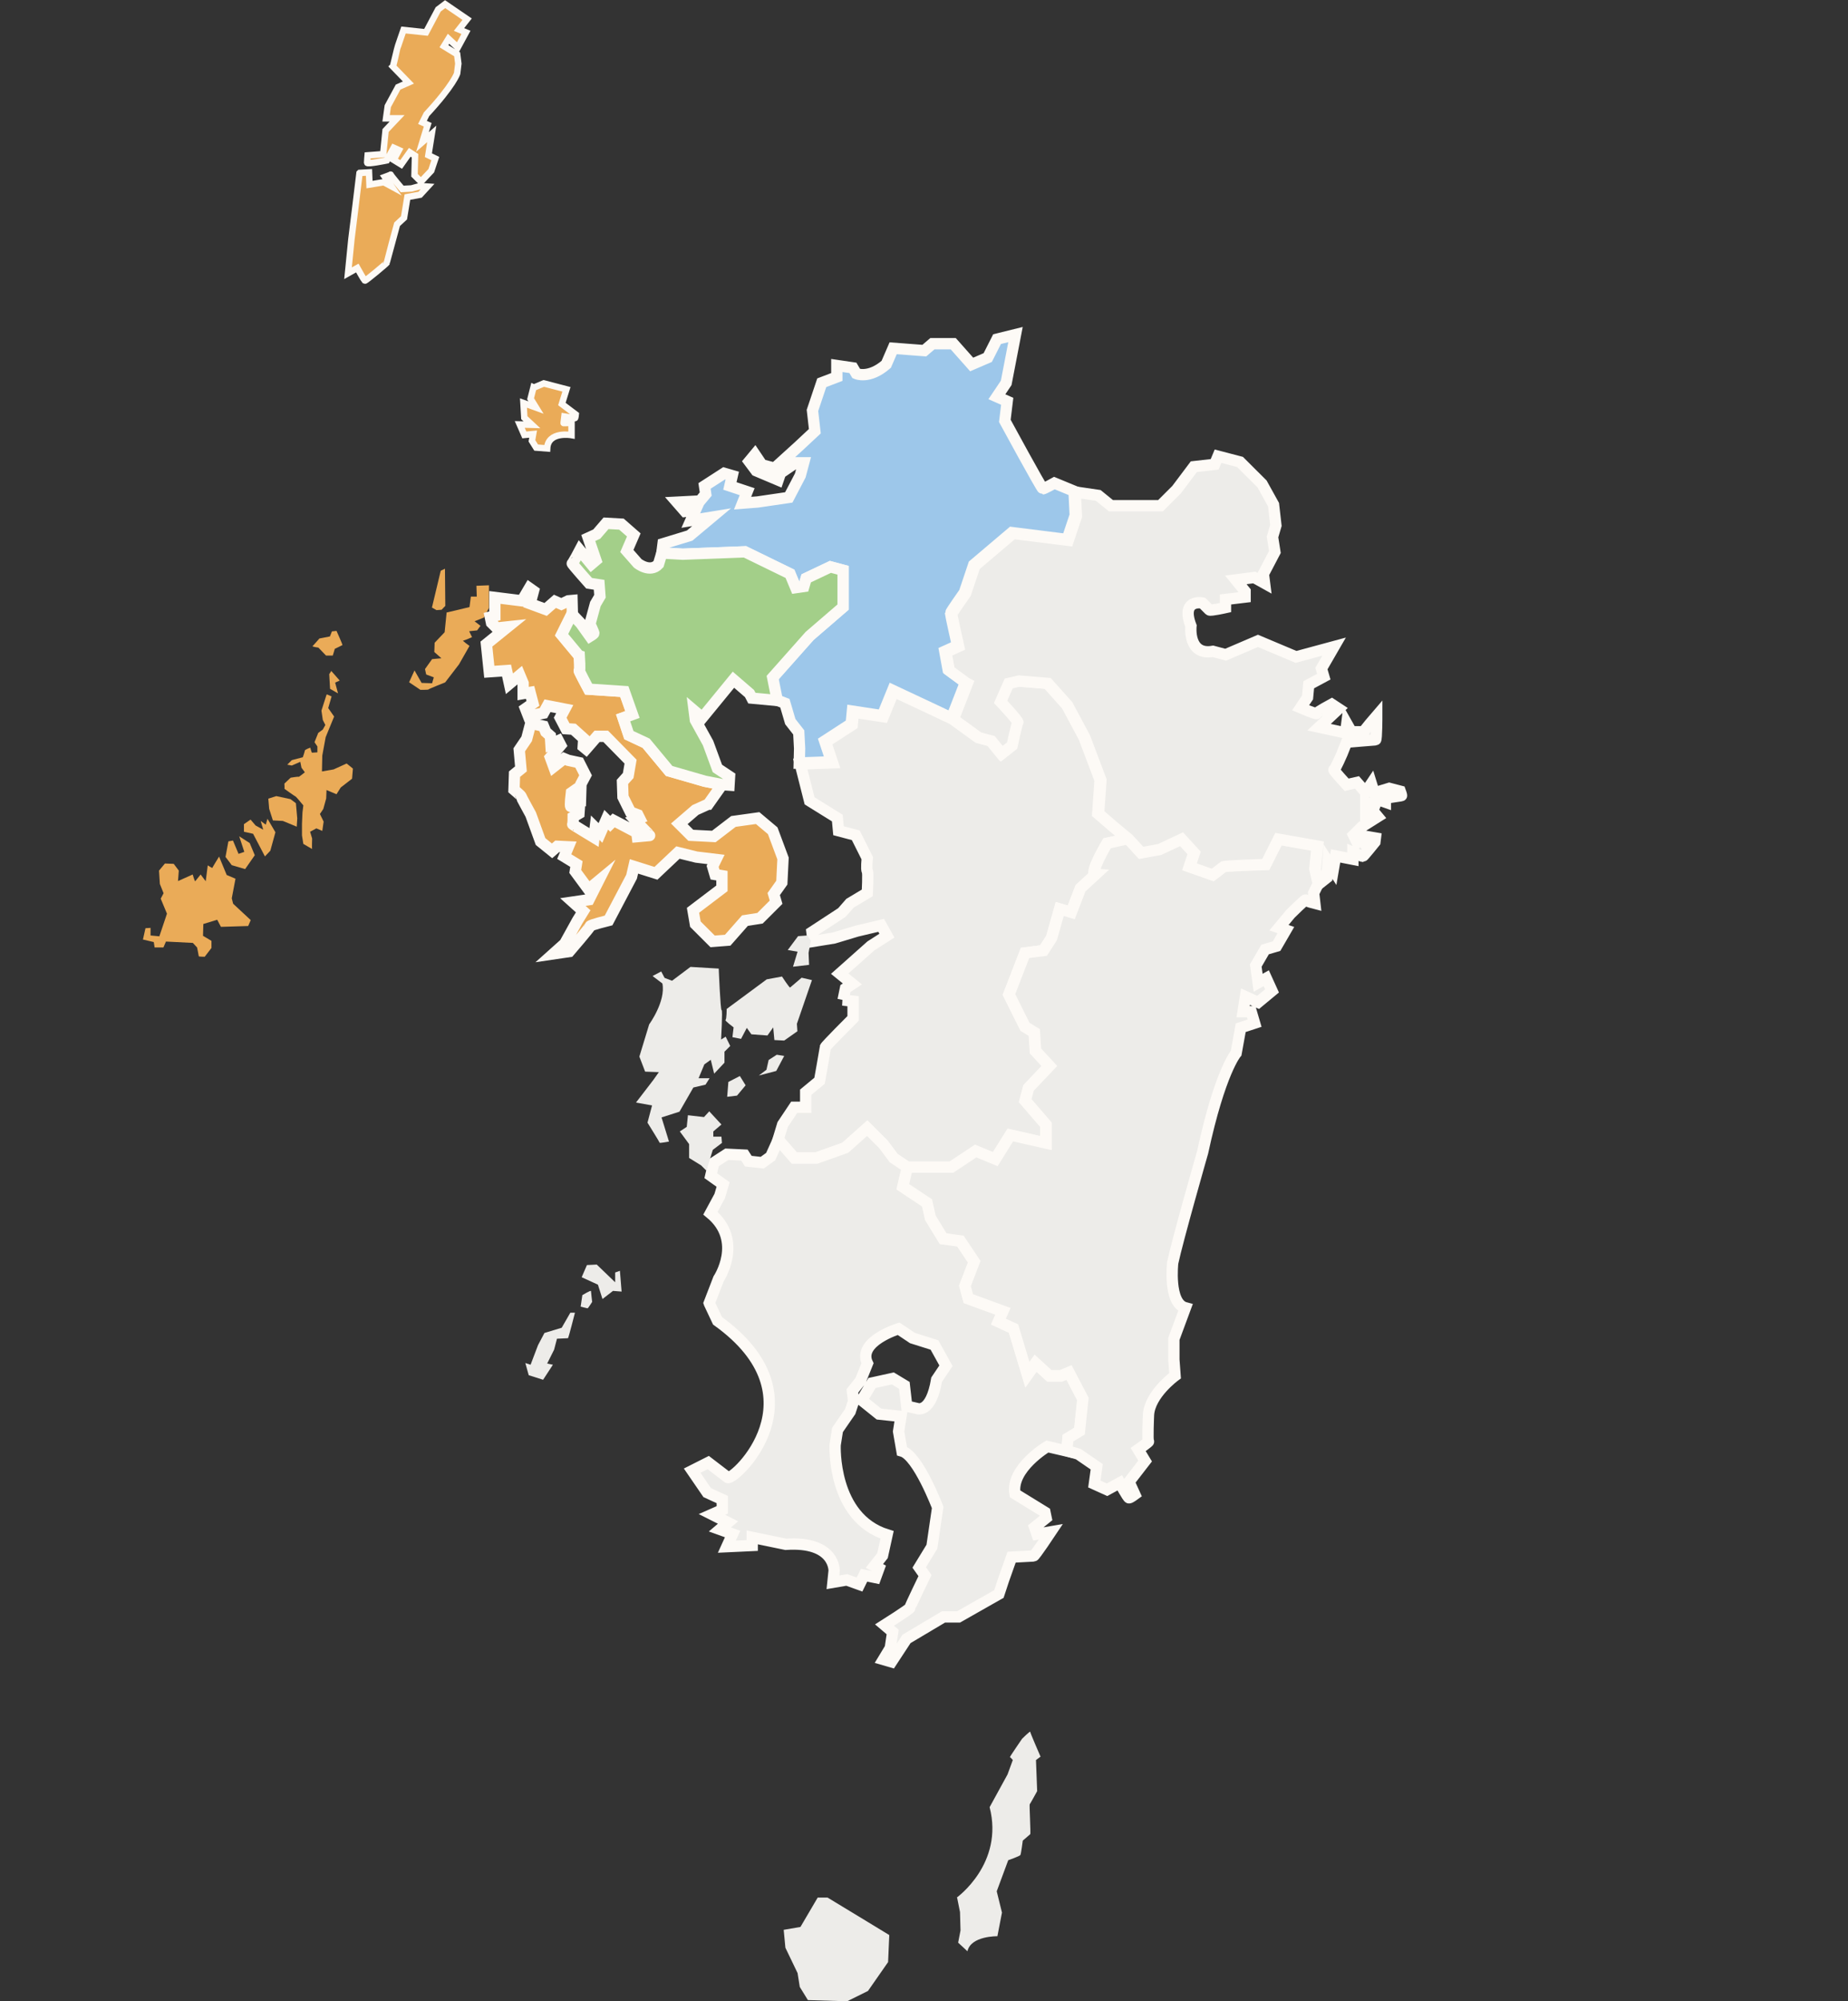<?xml version="1.0" encoding="UTF-8"?>
<svg xmlns="http://www.w3.org/2000/svg" width="327" height="354" viewBox="0 0 327 354" fill="none">
  <rect x="0" y="0" width="327" height="354" fill="#333333" stroke="none"/>
  <path d="M78.735 100.598L77.987 100.956L76.43 107.47L77.238 107.919L78.136 107.859L78.795 107.172L78.735 100.598Z" fill="#EAAB58"></path>
  <path d="M79.035 108.278L78.676 111.834L76.909 113.687L76.85 115.331L78.107 116.436L76.46 116.586L75.203 118.349L75.413 119.305L76.76 119.813L76.46 120.859L74.604 120.799L73.347 118.588L72.389 120.679L74.395 122.024C74.395 122.024 75.802 122.024 75.802 121.964C75.802 121.875 78.766 120.709 78.766 120.709L81.221 117.512L83.077 114.255C83.077 114.255 81.73 113.299 81.969 113.299C82.209 113.299 83.526 112.701 83.526 112.701L83.017 111.655L84.424 111.506L85.023 110.699L83.975 109.892L85.622 109.235L86.52 107.531V103.527L84.305 103.617L84.365 105.529H83.317L83.077 107.382L79.065 108.338L79.035 108.278Z" fill="#EAAB58"></path>
  <path d="M55.322 114.283C55.472 114.134 56.52 112.938 56.52 112.938L58.376 112.58L58.735 111.683L59.544 111.594C59.544 111.594 60.651 114.044 60.592 114.104C60.532 114.164 59.244 114.761 59.244 114.761L58.885 115.956H57.687L56.34 114.552C56.34 114.552 55.142 114.403 55.292 114.253L55.322 114.283Z" fill="#EAAB58"></path>
  <path d="M57.777 122.89L56.878 125.699L57.118 127.342L57.567 128.239L57.118 129.045L56.309 129.643L55.651 131.287L56.16 132.034V133.079C56.16 133.079 55.262 133.139 55.202 133.139C55.142 133.139 54.902 132.243 54.902 132.243C54.902 132.243 53.944 132.601 53.944 132.751C53.944 132.9 53.585 133.946 53.585 133.946L51.639 134.454L50.831 135.261L51.639 135.41L53.136 134.753L53.346 135.799L53.944 136.605C53.944 136.605 52.837 137.502 52.837 137.412C52.837 137.323 51.429 137.562 51.429 137.562L50.322 138.607C50.322 138.607 50.382 139.504 50.322 139.504C50.262 139.504 52.268 140.908 52.328 140.908C52.388 140.908 53.675 142.462 53.675 142.462C53.675 142.462 53.525 143.717 53.525 143.657C53.525 143.598 53.435 145.719 53.435 145.719V147.781L53.675 149.275C53.675 149.275 55.322 150.231 55.232 150.172C55.172 150.112 55.232 148.319 55.232 148.319L54.872 147.124L55.98 146.526L57.028 146.974L57.268 145.331L56.609 143.986L57.208 143.09L57.717 141.237L57.777 139.743L59.543 140.49L60.291 139.295L62.297 137.741L62.447 135.948L61.339 135.052L59.034 136.097L56.968 136.456L57.028 133.647L57.627 130.39L59.124 126.745L58.076 125.25L58.675 123.189L57.866 122.83L57.777 122.89Z" fill="#EAAB58"></path>
  <path d="M58.615 118.676L60.112 120.38L59.304 120.738L59.813 122.651L58.406 121.844L58.256 119.244C58.256 119.244 58.615 118.736 58.615 118.646V118.676Z" fill="#EAAB58"></path>
  <path d="M48.886 140.818L51.401 141.356L52.359 142.073L52.598 144.763L52.508 146.227L50.053 145.211L48.287 145.121L47.628 143.059L47.478 141.267L48.886 140.818Z" fill="#EAAB58"></path>
  <path d="M47.328 144.822L48.735 147.213L47.837 150.47L46.879 151.486L44.783 147.482L43.166 147.123V145.778L44.334 144.972L45.232 146.018L46.579 146.765L46.13 145.211L47.028 145.868L47.328 144.822Z" fill="#EAAB58"></path>
  <path d="M42.329 147.93L44.186 149.125L45.084 151.276L43.377 153.727L41.012 153.039L39.904 151.575L40.413 148.826L41.222 148.677L42.21 151.037L43.228 150.679L42.329 147.93Z" fill="#EAAB58"></path>
  <path d="M31.431 155.878L34.095 154.683C34.095 154.683 34.455 155.938 34.544 155.878C34.604 155.819 35.502 154.683 35.502 154.683L36.401 155.878L36.76 153.069C36.76 153.069 37.568 153.577 37.568 153.518C37.568 153.458 38.766 151.516 38.766 151.516L40.113 154.773L41.67 155.43L41.011 158.896L41.251 159.853L44.364 162.751L43.915 163.797L39.095 163.946L38.436 162.691L35.981 163.438L35.922 165.53L37.419 166.426V167.681L36.221 169.235C36.221 169.235 35.173 169.235 35.173 169.146C35.173 169.056 34.874 167.592 34.874 167.592L34.125 166.785L29.365 166.546L28.916 167.592H27.359L27.209 166.636L25.293 166.187L25.742 164.185L26.64 164.126V165.47L28.197 165.62L29.544 161.616L28.437 158.956L28.946 158L28.287 156.356L28.137 153.996L29.185 152.741L30.742 152.801L31.64 153.996L31.49 155.938L31.431 155.878Z" fill="#EAAB58"></path>
  <path d="M69.544 11.731C69.544 11.731 70.262 8.772 70.262 8.683C70.262 8.593 71.4 5.306 71.4 5.306L75.382 5.725L77.537 1.661L78.765 0.734L82.657 3.394L81.22 5.217L82.448 5.725L81.01 8.384L79.364 6.86L78.555 8.175L80.891 9.609L81.1 11.253L80.891 12.986C80.891 12.986 80.292 15.018 75.472 20.217L74.753 21.651L75.681 22.07L74.753 25.118L76.4 23.683L75.801 27.448L77.028 28.046L76.31 30.198L74.484 32.14L73.346 31.004L73.436 27.538L72.508 26.94L70.981 29.092L69.663 28.285L70.591 26.552L69.663 26.134L68.436 28.375C68.436 28.375 64.963 29.092 64.963 28.793C64.963 28.494 65.053 27.478 65.053 27.478L67.807 27.269L68.226 23.086L70.262 20.934H68.316L68.615 18.783L70.442 15.406L72.268 14.599L69.514 11.761L69.544 11.731Z" fill="#EAAB58" stroke="#FDFAF6" stroke-width="1.14" stroke-miterlimit="10"></path>
  <path d="M63.646 30.586L65.293 30.496L65.382 32.648L67.927 32.229L69.245 32.946L68.107 31.303C68.107 31.303 69.245 30.885 69.125 30.885C69.005 30.885 71.161 33.425 71.161 33.425L72.807 33.335L74.334 32.916L75.652 33.006L74.334 34.44L72.089 34.859L71.49 38.534L70.263 39.67C70.263 39.67 68.436 46.393 68.436 46.483C68.436 46.572 64.664 49.74 64.544 49.65C64.424 49.56 63.227 47.409 63.227 47.409L61.58 48.335L62.179 42.329L62.897 36.532L63.616 30.616L63.646 30.586Z" fill="#EAAB58" stroke="#FDFAF6" stroke-width="1.14" stroke-miterlimit="10"></path>
  <path d="M94.454 68.565L96.22 67.818L100.232 68.864L99.424 71.464L101.879 73.317C101.879 73.317 101.819 73.974 101.729 73.974C101.639 73.974 99.873 73.675 99.873 73.675C99.873 73.675 99.723 74.93 99.723 74.87C99.723 74.811 101.13 74.811 101.13 74.811V76.962C101.13 76.962 96.969 76.215 96.819 79.323L94.873 79.173L94.124 77.978L94.334 76.783L92.777 76.932L91.969 75.08L94.124 75.139L92.777 73.884L92.627 71.285L94.843 72.091L93.885 70.538L94.394 68.535L94.454 68.565Z" fill="#EAAB58" stroke="#FDFAF6" stroke-width="1.14" stroke-miterlimit="10"></path>
  <path d="M125.291 142.254L123.046 143.27L120.201 145.72L122.237 147.752L126.309 147.961L129.782 145.301L134.063 144.704L136.728 146.945L138.554 151.845L138.345 156.119L136.908 158.15L137.327 159.585L134.482 162.424L131.818 162.842L128.764 166.308L126.099 166.517L123.046 163.469L122.626 161.019L127.746 157.135V154.893L126.519 154.684L126.099 153.25L126.698 152.025L123.225 151.606L119.962 150.8L116.07 154.475L112.178 153.25L111.758 155.073L107.687 162.812C107.687 162.812 104.423 163.619 104.423 163.828C104.423 164.037 100.741 168.31 100.741 168.31L97.896 168.729L99.932 166.906L102.178 162.842L103.196 161.198L101.369 159.555L104.214 159.137L105.86 155.879L104.124 157.314L101.789 154.146L101.998 152.832L99.843 151.517L100.561 149.784L98.615 149.694L97.687 150.501L95.651 148.857L93.915 144.076C93.915 144.076 92.178 140.909 92.178 140.819C92.178 140.73 90.951 139.684 90.951 139.684L91.04 136.935L92.178 136.008L91.879 132.632L93.196 130.689L93.915 127.94L96.16 128.448L96.579 129.464L97.387 130.181L97.477 131.616L98.795 131.018L99.214 131.825L97.387 133.976L97.986 135.62L99.812 134.186L100.531 134.484L102.477 134.903L103.615 137.144L102.806 138.668L102.717 141.626H101.789L101.699 139.803L101.1 140.222C101.1 140.222 100.801 142.672 101.01 142.672C101.22 142.672 102.537 142.582 102.537 142.582L102.447 143.897L101.429 144.495C101.429 144.495 101.429 145.809 101.339 145.809C101.25 145.809 105.112 148.14 105.112 148.14L105.321 146.407L106.25 147.333L107.267 145.003L107.986 145.72L108.585 145.122L110.531 146.138L112.687 147.274L112.776 147.991C112.776 147.991 115.112 147.782 115.022 147.782C114.932 147.782 112.357 145.033 112.357 145.033L113.166 144.734L112.866 144.136L111.549 143.628L110.231 140.969L110.142 138.309L111.16 137.174L111.579 134.723L107.178 130.241H105.651L103.705 132.482L103.196 132.064L103.286 130.63L101.459 128.986L100.142 128.897L99.124 126.954L99.932 125.43L96.879 124.833L96.16 126.147L93.495 126.655L92.986 125.341L94.304 124.414L93.795 122.472L92.567 122.681V120.858L91.968 119.424L90.142 120.948L89.633 118.617L86.579 118.826L86.07 113.926L89.843 110.878L87.897 111.087L86.969 110.161L86.759 109.145L87.567 108.936V105.679L92.358 106.276L93.675 104.035L94.394 104.543L93.795 106.784L96.549 107.8L98.196 106.366L99.334 106.874L100.561 106.276L101.22 106.217L101.28 108.637L99.453 112.312L102.507 115.988C102.507 115.988 102.717 118.826 102.507 118.647C102.298 118.468 104.154 121.904 104.154 121.904L110.471 122.323L111.908 126.386L110.261 126.984L111.279 130.032L114.333 131.466L118.405 136.367L124.722 138.19L127.776 138.787L125.321 142.254H125.291Z" fill="#EAAB58" stroke="#FDFAF6" stroke-width="2" stroke-miterlimit="10"></path>
  <path d="M136.728 119.841L143.254 112.49L149.182 107.38V100.866L146.937 100.269L142.656 102.301L142.236 103.735L140.799 103.944L139.781 101.494L131.817 97.609L120.8 98.028L117.117 97.818L117.327 96.175L122.027 94.741L125.919 91.484L122.237 92.081L123.045 90.258L121.219 90.468L119.782 88.824L123.854 88.615L124.872 87.39L124.662 85.955L128.135 83.714L129.572 84.133L129.153 85.955L132.207 86.971L131.398 89.003L134.063 88.794L139.572 87.987L141.608 84.103L142.206 81.862H140.769L138.105 83.684L137.686 84.91L133.793 83.266L132.566 81.623L133.584 80.397L134.811 82.22L137.057 82.818L141.338 78.933L144.183 76.274L143.763 72.598L145.41 67.698L148.075 66.682V64.65L150.919 65.068L151.518 66.084C151.518 66.084 153.763 67.1 156.817 64.441L158.044 61.602L163.553 62.02L164.99 60.795H168.673L171.936 64.471L174.781 63.245L176.427 59.988L179.691 59.182L178.044 67.728L176.397 70.178L178.224 70.985L177.805 74.451C177.805 74.451 184.331 86.463 184.541 86.463C184.751 86.463 186.577 85.448 186.577 85.448L190.05 86.882L190.259 91.155L188.822 95.428L179.032 94.203L172.296 99.91L170.649 104.811C170.649 104.811 168.194 108.277 168.194 108.486C168.194 108.695 169.422 114.193 169.422 114.193L167.176 115.209L167.775 118.466L170.829 120.708L168.374 127.013L164.901 125.369L157.955 122.112L156.128 126.594L150.829 125.787L150.619 128.029L145.919 131.076L147.147 134.752L141.428 134.961L141.488 132.391L141.338 129.553L139.841 127.64L138.883 124.383L137.326 123.785L136.518 119.722L136.728 119.841Z" fill="#9DC7EA" stroke="#FDFAF6" stroke-width="2" stroke-miterlimit="10"></path>
  <path d="M102.417 115.958L99.363 112.282L101.19 108.607L102.746 110.25L104.393 112.551C104.393 112.551 105.082 112.133 105.082 112.013C105.082 111.894 104.393 110.37 104.393 110.37L105.351 106.844L106.16 105.469L106.01 103.437L104.243 103.168C104.243 103.168 101.1 99.642 101.249 99.642C101.399 99.642 102.597 97.342 102.597 97.342L104.633 99.792L105.441 99.105L104.094 95.16L105.591 94.473L107.237 92.561L109.962 92.71L112.147 94.622L110.92 97.461L112.836 99.642C112.836 99.642 115.022 101.405 116.519 99.792L117.117 97.82L120.8 98.029L131.818 97.611L139.782 101.495L140.8 103.945L142.237 103.736L142.656 102.302L146.937 100.27L149.183 100.868V107.382L143.255 112.491L136.728 119.842L137.536 123.906L133.045 123.488L132.626 122.681L129.782 120.231L124.273 126.954L122.836 125.729L123.045 127.372L125.291 131.436L126.938 135.919L129.093 137.353L129.003 138.877L127.776 138.787L124.722 138.19L118.405 136.367L114.333 131.466L111.279 130.032L110.261 126.984L111.908 126.386L110.471 122.322L104.154 121.904C104.154 121.904 102.327 118.438 102.507 118.647C102.687 118.856 102.507 115.988 102.507 115.988L102.417 115.958Z" fill="#A3CF89" stroke="#FDFAF6" stroke-width="2" stroke-miterlimit="10"></path>
  <path d="M149.182 176.886L149.601 174.854L150.829 174.047L148.584 172.224L154.092 167.323L156.937 165.501L155.919 163.678L151.637 164.694L147.566 165.919L143.883 166.517L143.673 164.873L148.973 161.407L150.41 159.763L153.464 157.941C153.464 157.941 153.673 154.265 153.464 154.056C153.254 153.847 153.464 151.815 153.464 151.815L151.428 147.751L148.374 146.944L148.164 144.703L143.254 141.655L141.608 135.141L147.326 134.932L146.099 131.257L150.799 128.209L151.009 125.968L156.308 126.774L158.134 122.292L165.08 125.549L168.553 127.193L173.044 130.45L175.29 131.047L177.116 133.288L178.942 131.854C178.942 131.854 179.751 127.97 179.96 127.79C180.17 127.581 176.906 124.115 176.906 124.115L178.343 120.858L180.17 120.439L185.289 120.858L188.762 124.742L191.816 130.45L194.66 137.98L194.241 143.896L197.086 146.347L199.541 148.379L195.858 149.185C195.858 149.185 192.625 154.624 193.822 154.684L191.158 157.134L189.511 161.407L187.475 160.809L186.038 165.919L184.601 168.16L181.337 168.578L178.493 175.929L181.337 181.637L182.984 182.653L183.194 185.91L185.649 188.569L181.966 192.454L181.367 194.695L185.05 198.968V202.225L178.733 200.791L176.068 205.064L172.595 203.629L168.314 206.468H160.559L158.104 204.825L156.278 202.374L153.434 199.536L149.542 203.002L144.422 204.825H140.53L137.686 201.568L138.494 198.908L140.53 195.86H142.566V193.201L145.021 191.169C145.021 191.169 146.039 185.462 146.039 185.252C146.039 185.043 150.949 180.143 150.949 180.143V177.095L149.122 176.886H149.182Z" fill="#EDECE9" stroke="#FDFAF6" stroke-width="2" stroke-miterlimit="10"></path>
  <path d="M135.619 173.24L138.374 172.732C138.374 172.732 139.691 174.764 139.811 174.675C139.931 174.585 141.847 172.942 141.847 172.942L143.673 173.36L141.008 181.099L141.098 182.414L138.763 184.057L137.026 183.968L136.817 181.727L135.799 183.161L132.955 182.952L132.146 181.816L131.128 183.759L129.601 183.46L129.811 181.727C129.811 181.727 128.164 180.502 128.374 180.412C128.583 180.322 128.583 178.47 128.583 178.47L135.619 173.27V173.24Z" fill="#EDECE9"></path>
  <path d="M116.609 189.645L114.154 189.556L113.136 186.896L114.872 181.189C114.872 181.189 117.836 177.125 117.208 173.958L115.471 172.643L116.998 171.836L117.597 172.972L118.914 173.48L122.178 171.029L127.178 171.328C127.178 171.328 127.477 178.769 127.687 178.679C127.896 178.589 127.597 183.878 127.597 183.878L128.405 183.37L129.213 185.014L128.195 186.03V187.972L126.369 189.914L125.77 187.464L124.633 188.271L123.615 190.721H125.561L124.842 191.857L122.687 192.365L120.232 196.638L117.058 197.654L118.375 201.927C118.375 201.927 116.729 202.226 116.729 202.136C116.729 202.046 114.573 198.58 114.573 198.58L115.381 195.532L112.537 195.024L115.591 191.05L116.519 189.735L116.609 189.645Z" fill="#EDECE9"></path>
  <path d="M137.447 186.566L138.764 186.776L137.357 189.435L134.273 190.242L135.621 189.226L136.01 187.493L137.447 186.566Z" fill="#EDECE9"></path>
  <path d="M141.219 165.59L142.866 165.471L143.464 166.397L143.075 168.548L143.165 170.67L140.321 170.999L141.129 168.339L139.393 168.041L141.219 165.59Z" fill="#EDECE9"></path>
  <path d="M125.5 230.494L127.147 226.221C127.147 226.221 131.638 219.497 125.71 214.597L127.357 211.549L127.955 209.517L125.77 207.963L126.309 205.662L128.614 204.168L131.728 204.318L132.416 205.393L134.872 205.662L136.368 204.586L137.716 201.598L140.56 204.855H144.452L149.572 203.033L153.464 199.566L156.308 202.405L158.135 204.855L160.59 206.499L159.781 209.965L164.063 212.804L164.661 215.463L166.907 219.139L169.961 219.557L172.416 223.233L170.769 227.506L171.368 229.747L177.505 231.988L176.697 233.811L179.362 235.036L181.817 243.193L183.254 241.161L185.709 243.403H187.745L189.182 242.805L191.637 247.496L191.038 253.204L189.002 254.429L188.793 256.67L185.32 255.863C185.32 255.863 178.793 259.748 179.601 264.23L184.9 267.487L185.11 268.503L183.074 270.146L183.493 271.372L185.948 270.953C185.948 270.953 183.104 275.226 182.894 275.226C182.685 275.226 179.002 275.435 179.002 275.435L177.565 279.499L176.757 281.95L169.601 286.014H166.937L160.41 289.898L157.745 293.962L156.308 293.544L157.536 291.512L157.955 288.673L156.518 287.448C156.518 287.448 161.009 284.609 161.009 284.4C161.009 284.191 163.673 278.693 163.673 278.693L162.655 277.258L164.901 273.583L165.919 266.65C165.919 266.65 162.446 257.477 159.602 256.67L159.003 253.204L159.422 250.544L155.53 250.126L152.476 247.676L154.302 244.628L157.985 243.821L160.021 245.046L160.44 248.721L162.266 249.14C162.266 249.14 164.721 250.156 165.739 244.03L167.386 241.58L165.35 237.904L161.458 236.679L159.003 235.036C159.003 235.036 151.638 237.277 153.494 241.161L152.266 244.209L150.829 246.032L151.039 247.855L150.44 249.678L148.195 252.935L147.775 255.594C147.775 255.594 147.177 268.443 156.967 271.491L156.159 275.167L154.721 276.989L155.53 277.408L154.931 279.051L152.895 278.633L152.087 280.276L149.841 279.469L147.386 279.888L147.596 277.856C147.596 277.856 147.805 272.567 139.033 273.164L133.105 271.939V273.374L128.614 273.583L129.632 271.342L127.387 270.535L128.824 269.31L125.979 267.875L127.806 267.069V265.246L125.141 264.021L122.477 260.136L125.321 258.702L128.794 261.361C130.021 261.78 145.74 247.108 126.967 233.631L125.53 230.583L125.5 230.494Z" fill="#EDECE9" stroke="#FDFAF6" stroke-width="2" stroke-miterlimit="10"></path>
  <path d="M120.291 200.134L121.519 199.327L121.728 197.265L124.572 197.594L125.5 196.578L127.656 198.909L126.219 200.134V201.06H127.656L127.746 202.166L126.129 203.391L124.992 207.067L124.063 206.14L121.938 204.825V202.375L120.291 200.134Z" fill="#EDECE9"></path>
  <path d="M130.919 190.332L131.937 191.975L130.41 193.798L128.674 194.007L128.883 191.378L130.919 190.332Z" fill="#EDECE9"></path>
  <path d="M169.303 335.645C169.303 335.645 177.686 329.639 175.111 319.659L178.285 313.862L179.213 311.322C179.213 311.322 178.794 310.814 178.704 310.814C178.614 310.814 180.859 307.557 180.859 307.557C180.859 307.557 182.296 306.122 182.296 306.331C182.296 306.541 184.123 310.724 184.123 310.724L183.314 311.322L183.524 316.82C183.524 316.82 182.296 319.061 182.207 319.151C182.117 319.24 182.416 324.35 182.296 324.44C182.207 324.529 180.979 325.575 180.979 325.575C180.979 325.575 180.68 327.906 180.56 328.115C180.47 328.324 178.404 329.041 178.404 329.041L176.368 334.54L177.297 338.305L176.488 342.488C176.488 342.488 171.788 342.398 171.189 345.147L169.542 343.623L169.961 341.472L169.872 338.215L169.363 335.675L169.303 335.645Z" fill="#EDECE9"></path>
  <path d="M146.428 335.646L153.674 340.039L157.356 342.28L157.147 347.061L153.584 352.171L149.901 353.994L142.955 353.785L141.518 351.454L141.129 349.004L138.973 344.521L138.674 341.354L141.638 340.846L144.692 335.646H146.428Z" fill="#EDECE9"></path>
  <path d="M102.926 225.921L103.854 223.769L105.59 223.68L108.854 226.817V225.084L109.692 224.785L109.992 228.461L108.465 228.341L106.608 229.776L105.8 227.236L102.926 225.921Z" fill="#EDECE9"></path>
  <path d="M104.572 228.341C104.572 228.55 104.782 230.283 104.782 230.283C104.782 230.283 104.063 231.419 103.974 231.419C103.884 231.419 102.746 231.12 102.746 231.12L103.045 229.088C103.045 229.088 104.572 228.161 104.572 228.371V228.341Z" fill="#EDECE9"></path>
  <path d="M101.729 232.225C101.729 232.225 100.592 236.707 100.502 236.707C100.412 236.707 98.556 236.797 98.556 236.797L98.047 238.739L96.819 241.19L97.837 241.399L96.101 244.058L93.556 243.251L92.957 241.1L93.885 241.399L95.203 237.933L96.34 235.781L99.394 234.855L100.921 232.195H101.729V232.225Z" fill="#EDECE9"></path>
  <path d="M168.375 206.439L172.656 203.6L176.129 205.035L178.793 200.762L185.111 202.196V198.939L181.428 194.666L182.027 192.425L185.71 188.54L183.254 185.881L183.045 182.624L181.398 181.608L178.554 175.9L181.398 168.549L184.662 168.131L186.099 165.89L187.536 160.78L189.572 161.378L191.218 157.105L193.883 154.655C192.685 154.565 195.919 149.156 195.919 149.156L199.601 148.35L201.847 150.8L205.11 150.202L209.002 148.379L211.248 150.83L210.44 153.28L214.511 154.714C214.511 154.714 216.158 153.489 216.338 153.28C216.517 153.071 223.882 152.862 223.882 152.862L226.128 148.379L233.074 149.605L232.655 153.669L233.253 156.328L232.445 157.971L232.655 159.794C232.655 159.794 231.008 159.376 231.008 159.197C231.008 159.017 228.343 161.647 228.343 161.647L226.307 164.097L227.535 164.515L225.888 167.354L223.852 167.952L222.206 170.791L222.625 173.838L224.062 173.032L225.08 175.273L222.625 177.305L220.379 176.289L219.96 178.948H221.397L221.996 180.98L219.541 181.787L218.733 186.269C218.733 186.269 215.889 189.526 212.805 203.81C212.805 203.81 208.314 219.497 207.505 223.382C207.505 223.382 206.697 230.524 209.751 231.33L207.715 236.829V240.504L207.925 243.343C207.925 243.343 203.434 246.6 203.224 250.275C203.224 250.275 203.015 254.967 203.224 254.967C203.434 254.967 201.398 256.401 201.398 256.401L202.625 258.433L199.781 262.108L200.799 264.349C200.799 264.349 199.991 264.947 199.781 264.947C199.571 264.947 198.134 262.288 198.134 262.288L195.889 263.513L193.643 262.497L194.063 259.449L190.799 257.208L188.763 256.61L188.973 254.369L191.009 253.144L191.608 247.437L189.153 242.745L187.715 243.343H185.68L183.225 241.102L181.787 243.134L179.332 234.976L176.668 233.751L177.476 231.928L171.339 229.687L170.74 227.446L172.386 223.173L169.931 219.497L166.878 219.079L164.632 215.404L164.033 212.744L159.752 209.905L160.56 206.439H168.315H168.375Z" fill="#EDECE9" stroke="#FDFAF6" stroke-width="2" stroke-miterlimit="10"></path>
  <path d="M171.039 120.858L167.986 118.617L167.387 115.36L169.632 114.344C169.632 114.344 168.405 108.846 168.405 108.636C168.405 108.427 170.86 104.961 170.86 104.961L172.506 100.06L179.243 94.353L189.033 95.578L190.47 91.305L190.26 87.032L194.332 87.63L196.578 89.453H205.35L208.194 86.614L211.248 82.55L214.931 82.132L215.529 80.697L219.422 81.713L223.314 85.598L225.35 89.273L225.769 92.949L225.17 94.981L225.589 97.64L223.553 101.525L223.763 103.168L221.936 102.152L218.673 102.57L220.32 104.602V105.618L216.847 106.037V107.471C216.847 107.471 214.182 108.069 214.003 107.889C213.793 107.68 212.775 106.664 212.775 106.664C212.775 106.664 208.883 105.857 210.739 110.728C210.739 110.728 210.14 116.017 214.631 115.21L216.877 115.808L222.595 113.358L229.332 116.196L236.068 114.374L233.822 118.258L234.242 119.693L231.577 121.127L231.367 123.368L230.14 125.191C230.14 125.191 232.984 126.416 232.984 126.207C232.984 125.998 235.649 124.563 235.649 124.563L236.876 125.37L233.403 128.627L238.104 129.643L238.313 128L239.122 129.434C239.122 129.434 241.577 129.434 241.367 129.434C241.158 129.434 243.613 126.595 243.613 126.595C243.613 126.595 243.613 130.868 243.403 130.868C243.194 130.868 238.283 131.287 238.283 131.287L237.475 133.319C237.475 133.319 236.248 136.157 236.038 136.157C235.828 136.157 238.283 138.817 238.283 138.817L240.11 138.398L241.637 140.132L242.655 138.608L243.164 140.251L245.828 139.444L247.774 139.952C247.774 139.952 248.074 140.759 247.984 140.759C247.894 140.759 245.14 141.177 245.14 141.177V141.895L243.703 141.387L243.194 142.701L241.667 141.895V144.345L243.194 143.747L243.792 144.464L241.038 146.197L239.511 147.721L240.11 148.947L240.709 148.14L241.427 149.156L241.637 147.931L243.373 148.229L243.283 148.947C243.283 148.947 241.247 151.486 241.128 151.486C241.008 151.486 239.391 150.769 239.391 150.769V151.994L236.337 151.397L235.918 153.847L234.99 152.413L234.781 155.252L233.343 156.387L232.745 153.728L233.164 149.664L226.218 148.439L223.972 152.921C223.972 152.921 216.607 153.13 216.428 153.339C216.248 153.548 214.601 154.773 214.601 154.773L210.53 153.339L211.338 150.889L209.092 148.439L205.2 150.261L201.937 150.859L199.691 148.409L197.236 146.377L194.392 143.926L194.811 138.01L191.967 130.48L188.913 124.772L185.44 120.888L180.321 120.469L178.494 120.888L177.057 124.145C177.057 124.145 180.321 127.611 180.111 127.82C179.901 128.03 179.093 131.884 179.093 131.884L177.267 133.319L175.44 131.077L173.195 130.48L168.704 127.223L171.159 120.918L171.039 120.858Z" fill="#EDECE9" stroke="#FDFAF6" stroke-width="2" stroke-miterlimit="10"></path>
</svg>
